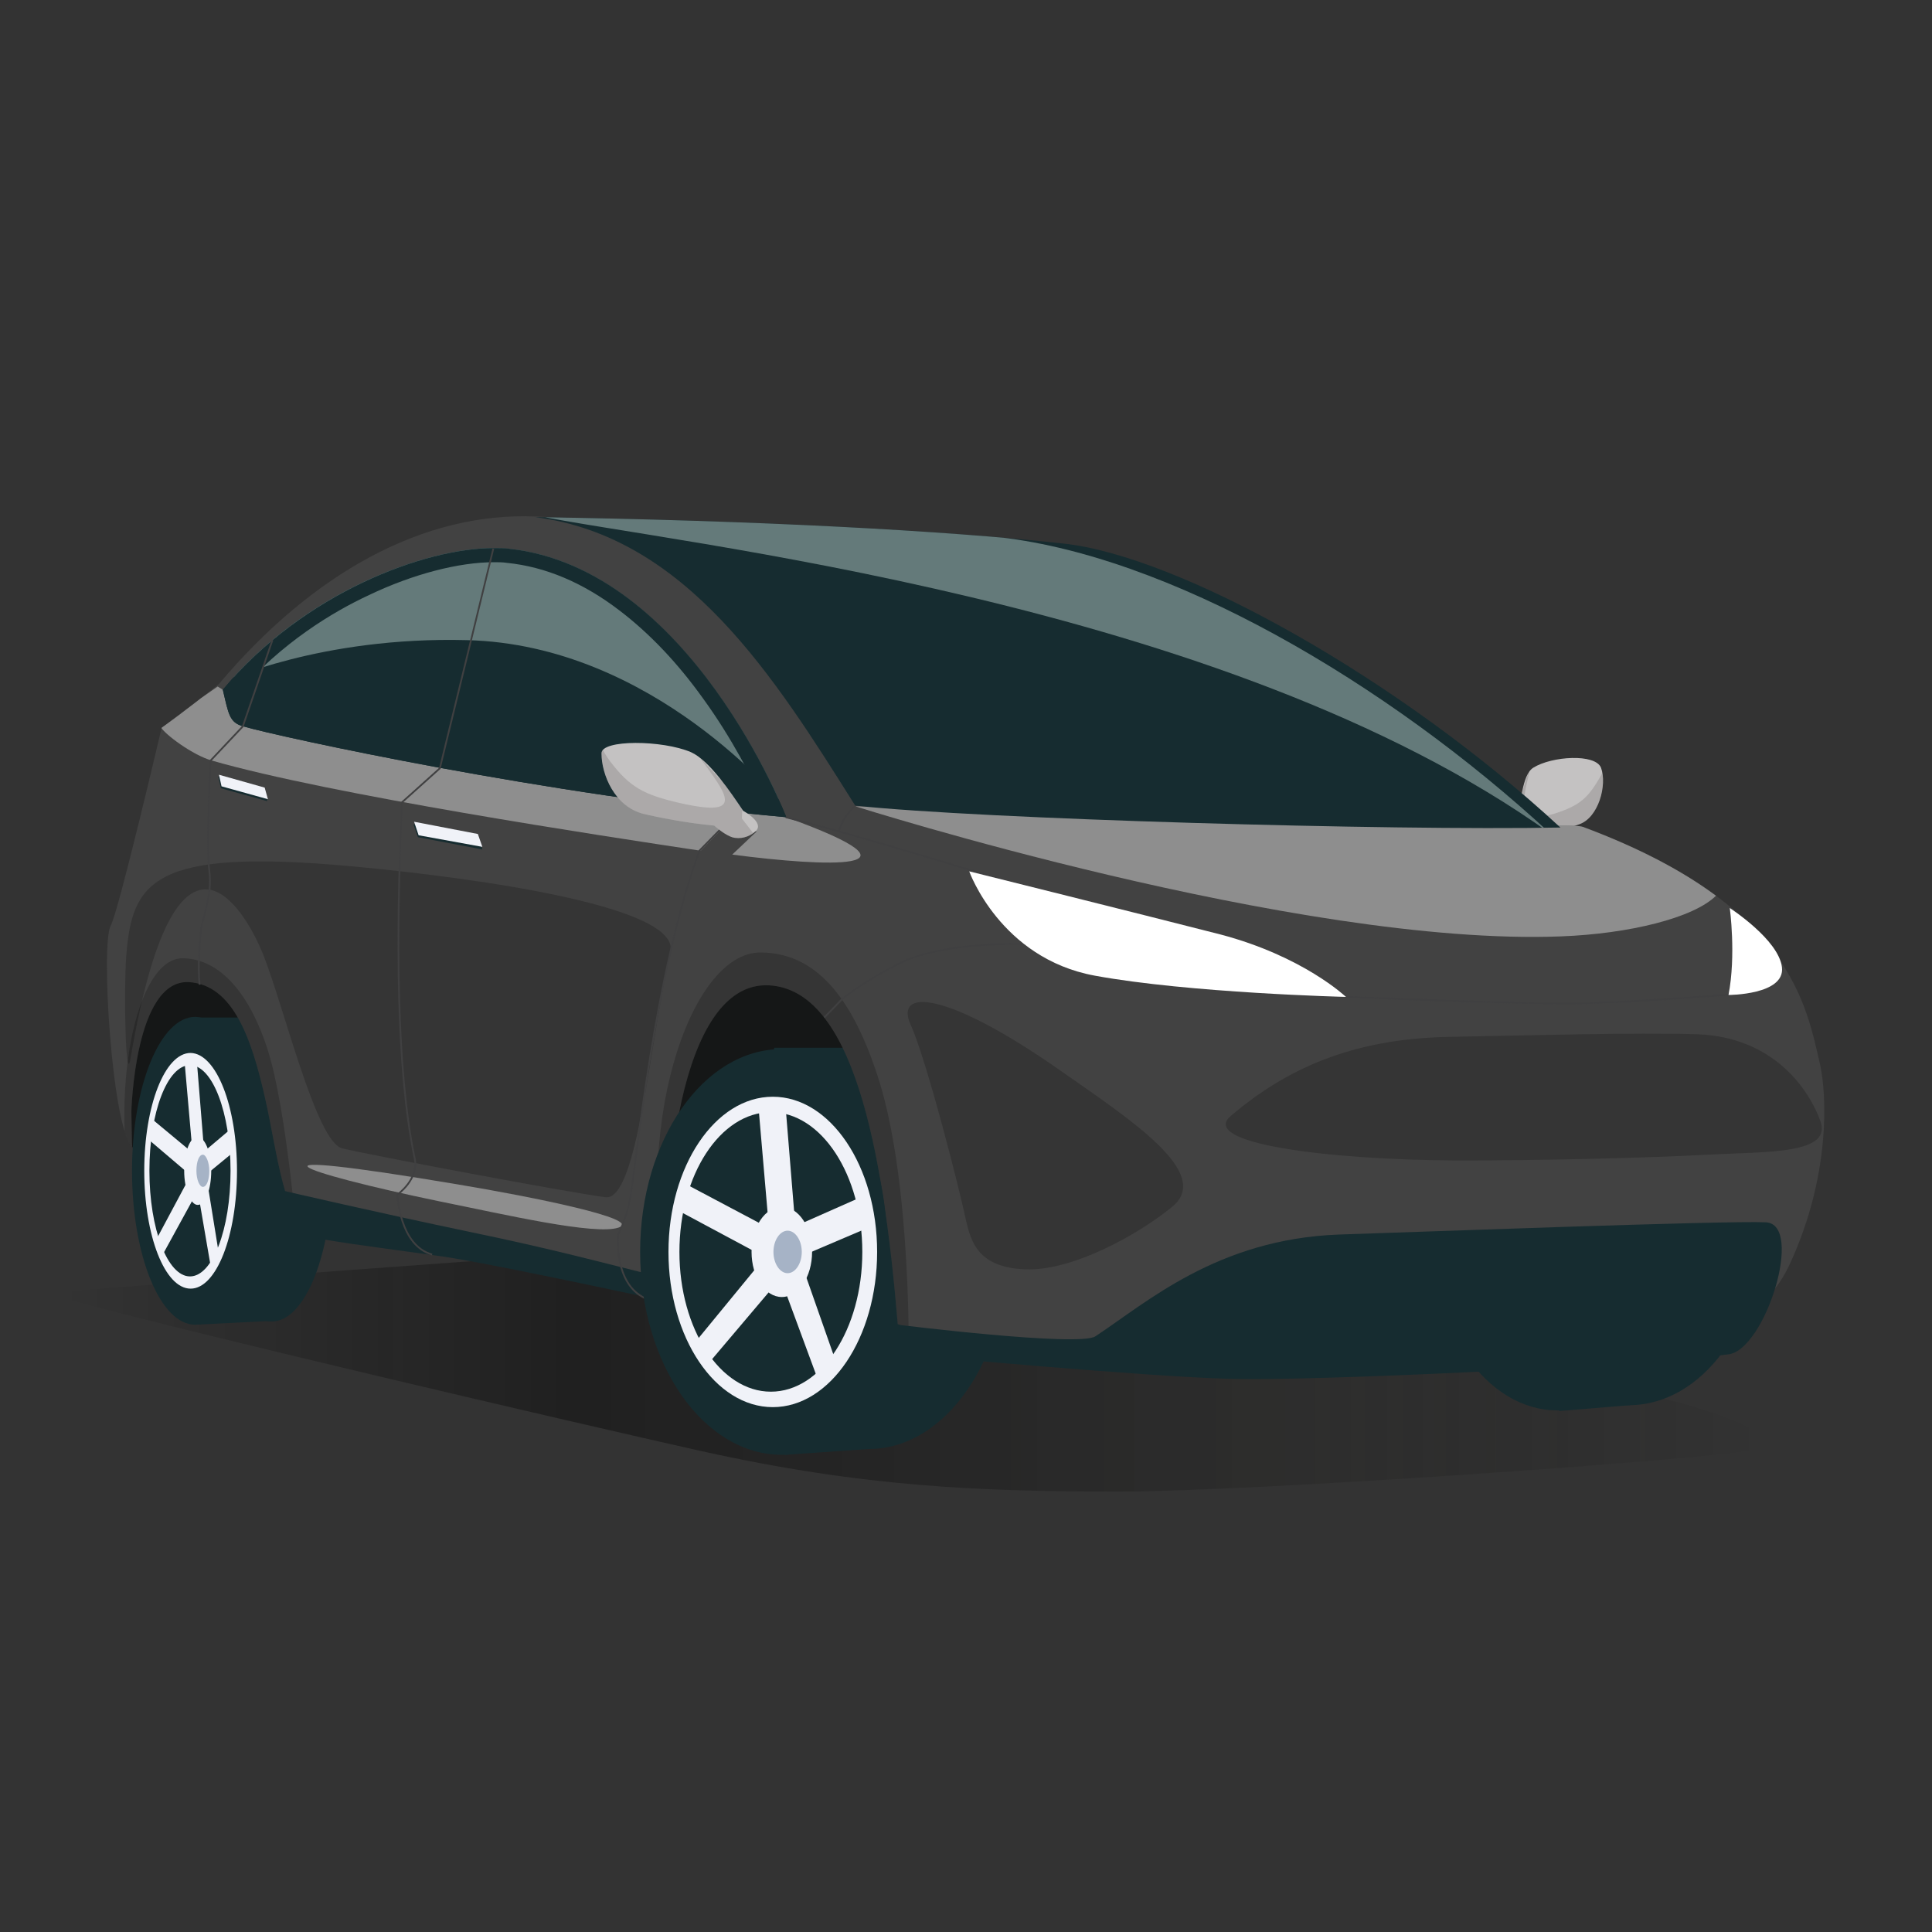 <?xml version="1.0" encoding="utf-8"?>
<!-- Generator: $$$/GeneralStr/196=Adobe Illustrator 27.6.0, SVG Export Plug-In . SVG Version: 6.00 Build 0)  -->
<svg version="1.1" id="Calque_1" xmlns="http://www.w3.org/2000/svg" xmlns:xlink="http://www.w3.org/1999/xlink" x="0px" y="0px"
	 viewBox="0 0 300 300" style="enable-background:new 0 0 300 300;" xml:space="preserve">
<rect x="0" y="0" width="300" height="300" fill="#333333" stroke="none"/>
<style type="text/css">
	.st0{opacity:0.5;fill:url(#SVGID_1_);enable-background:new    ;}
	.st1{fill:#162C30;}
	.st2{fill:#F0F2F8;}
	.st3{fill:#A6B3C6;}
	.st4{fill:#C4C2C2;}
	
		.st5{opacity:0.15;clip-path:url(#SVGID_00000031910697074881734770000009909543536905710222_);fill:#231F20;enable-background:new    ;}
	.st6{fill:#151717;}
	.st7{fill:#424242;}
	
		.st8{opacity:0.4;clip-path:url(#SVGID_00000159438653035377914880000014655559354051304832_);fill:#FFFFFF;enable-background:new    ;}
	.st9{opacity:0.2;clip-path:url(#SVGID_00000150102502683929526420000004072606324762627488_);enable-background:new    ;}
	.st10{opacity:0.2;clip-path:url(#SVGID_00000101102273993594802650000007455711960785594248_);enable-background:new    ;}
	
		.st11{opacity:0.4;clip-path:url(#SVGID_00000027594597416346364900000013686789529236862102_);fill:#FFFFFF;enable-background:new    ;}
	.st12{opacity:0.4;fill:#FFFFFF;enable-background:new    ;}
	.st13{fill-rule:evenodd;clip-rule:evenodd;fill:#162C30;}
	.st14{fill-rule:evenodd;clip-rule:evenodd;fill:#F0F2F8;}
	.st15{opacity:0.2;enable-background:new    ;}
	.st16{clip-path:url(#SVGID_00000054260897575442025760000003331203696579535769_);fill:#647A7A;}
	.st17{clip-path:url(#SVGID_00000034791242725437777340000000307874070472492213_);fill:#647A7A;}
	.st18{fill:none;stroke:#404041;stroke-width:0.271;stroke-linejoin:round;stroke-miterlimit:10;}
	
		.st19{opacity:0.15;clip-path:url(#SVGID_00000155139881479972226040000005693101776768804791_);fill:#231F20;enable-background:new    ;}
	.st20{fill:#FFFFFF;}
	.st21{clip-path:url(#SVGID_00000129896398779127256780000017480583078135732878_);}
</style>
<g>
	<g>
		<g>
			<g>
			</g>
		</g>
	</g>
</g>
<linearGradient id="SVGID_1_" gradientUnits="userSpaceOnUse" x1="9.125" y1="87.022" x2="274.309" y2="87.022" gradientTransform="matrix(1 0 0 -1 0 299.89)">
	<stop  offset="3.345268e-04" style="stop-color:#000000;stop-opacity:0"/>
	<stop  offset="0.302" style="stop-color:#030303;stop-opacity:0.793"/>
	<stop  offset="0.526" style="stop-color:#0C0C0C;stop-opacity:0.64"/>
	<stop  offset="0.724" style="stop-color:#1C1C1A;stop-opacity:0.504"/>
	<stop  offset="0.73" style="stop-color:#1D1D1B;stop-opacity:0.5"/>
	<stop  offset="1" style="stop-color:#000000;stop-opacity:0"/>
</linearGradient>
<path class="st0" d="M9.6,200.6c-0.6,0.1-1.3,0.6,2.5,1.6c20.5,5.5,75.7,18.4,96.7,23.1c25.6,5.7,43.9,6.3,65,6.3s88.7-4.8,98.3-6.4
	c9.6-1.6-13.7-10-39-12.4c-25.1-2.4-136.2-18.7-136.2-18.7S12.9,200.2,9.6,200.6z"/>
<g>
	<g>
		<ellipse class="st1" cx="252.9" cy="189.9" rx="20.7" ry="28.3"/>
		<polygon class="st1" points="253.1,161.6 240.7,161.6 242.1,219.1 253.1,218.2 		"/>
	</g>
	<g>
		<ellipse class="st1" cx="241.8" cy="190.4" rx="19.9" ry="28.6"/>
		<ellipse class="st2" cx="240.5" cy="190.4" rx="14.7" ry="21.9"/>
		<ellipse class="st1" cx="240.2" cy="190.4" rx="12.9" ry="19.7"/>
		<polygon class="st2" points="238.4,169.2 239.9,187.1 227.7,180.6 226.7,184.4 239.4,191.2 229.3,203.3 231,206.6 241.5,194.1 
			247.1,209.4 249.6,206.7 244.2,191.1 254.6,186.7 253.8,182.3 243.7,186.8 242.2,169 		"/>
		<path class="st3" d="M245.9,190.4c0,3.5-1.9,6.3-4.2,6.3s-4.2-2.8-4.2-6.3s1.9-6.3,4.2-6.3S245.9,186.9,245.9,190.4z"/>
		<path class="st2" d="M244.5,190.4c0,1.7-0.9,3-2,3s-2-1.4-2-3s0.9-3,2-3S244.5,188.8,244.5,190.4z"/>
	</g>
</g>
<g>
	<g>
		<path id="SVGID_00000179617173065317464570000005157970364929906817_" class="st4" d="M238.1,119.2c-1.9,1.2-1.7,5.7-3,8.3
			c0,0-2.2,1.6-1.3,2.9c0.5,0.7,1.3,1.2,2.2,1c0.6-0.1,1.5-1.1,2.1-1.7c2.8-0.4,5.8-1.2,7.1-1.7c3-1,4.4-6.1,3.4-8.8
			C247.7,117,241,117.4,238.1,119.2z"/>
	</g>
	<g>
		<defs>
			<path id="SVGID_00000005985078142413614490000010099093624014153101_" d="M238.1,119.2c-1.9,1.2-1.7,5.7-3,8.3
				c0,0-2.2,1.6-1.3,2.9c0.5,0.7,1.3,1.2,2.2,1c0.6-0.1,1.5-1.1,2.1-1.7c2.8-0.4,5.8-1.2,7.1-1.7c3-1,4.4-6.1,3.4-8.8
				C247.7,117,241,117.4,238.1,119.2z"/>
		</defs>
		<clipPath id="SVGID_00000099637052211757603660000004653486606439796907_">
			<use xlink:href="#SVGID_00000005985078142413614490000010099093624014153101_"  style="overflow:visible;"/>
		</clipPath>
		
			<path style="opacity:0.15;clip-path:url(#SVGID_00000099637052211757603660000004653486606439796907_);fill:#231F20;enable-background:new    ;" d="
			M237.8,118.4c-1,5-3.2,10.1,3.7,7.9c3.7-1.2,5.1-2.3,7.1-5.9c1.6-2.9,2.1-6.9,2.1-6.9l0.7,14.7l-15.8,3.9l-1.6-1.2l1.4-2.5
			l-0.1-2.1L237.8,118.4z"/>
	</g>
</g>
<path class="st6" d="M20.5,178.1l25.7,12.4l59,11.2l41.8-1.4l67.5-3.4l-19.7-50.7l-171.7,4.4c0,0-0.7,5.5-2.4,12
	C19,169.2,20.5,178.1,20.5,178.1z"/>
<g>
	<ellipse class="st1" cx="134.9" cy="193.8" rx="21.6" ry="31.2"/>
	<polygon class="st1" points="134.9,162.7 120.2,162.7 121.9,225.9 134.9,225 	"/>
</g>
<g>
	<path class="st1" d="M51.6,181.6c0,13-4.2,23.6-9.4,23.6s-9.4-10.5-9.4-23.6c0-13,4.2-23.6,9.4-23.6S51.6,168.5,51.6,181.6z"/>
	<polygon class="st1" points="42.3,158 30.5,158 30.2,205.7 42.3,205.1 	"/>
	<path class="st1" d="M40,181.8c0,13.2-4.4,23.9-9.7,23.9c-5.4,0-9.8-10.7-9.8-23.9s4.4-23.9,9.8-23.9C35.6,158,40,168.7,40,181.8z"
		/>
	<path class="st2" d="M36.8,181.8c0,10.1-3.2,18.3-7.2,18.3s-7.2-8.2-7.2-18.3s3.2-18.3,7.2-18.3C33.6,163.6,36.8,171.8,36.8,181.8z
		"/>
	<path class="st1" d="M35.8,181.8c0,9.1-2.8,16.4-6.3,16.4s-6.3-7.4-6.3-16.4c0-9.1,2.8-16.4,6.3-16.4S35.8,172.8,35.8,181.8z"/>
	<polygon class="st2" points="28.6,164.2 29.9,179 23.4,173.6 22.9,176.8 29.6,182.5 24.2,192.6 25,195.3 30.7,184.9 32.9,197.7 
		34.1,195.4 32,182.4 36.5,178.7 36.2,175 31.7,178.8 30.5,164 	"/>
	<path class="st2" d="M32.8,181.8c0,2.9-0.9,5.3-2.1,5.3c-1.1,0-2.1-2.4-2.1-5.3c0-2.9,0.9-5.3,2.1-5.3
		C31.8,176.6,32.8,178.9,32.8,181.8z"/>
	<path class="st3" d="M32.5,181.8c0,1.4-0.4,2.5-1,2.5c-0.5,0-1-1.1-1-2.5s0.4-2.5,1-2.5C32,179.3,32.5,180.5,32.5,181.8z"/>
</g>
<g>
	<g>
		<path id="SVGID_00000073700319559273305440000015793690630410611862_" class="st7" d="M20.5,178.1l-0.1-5.5c0,0,0.5-20.5,8.9-20.1
			c6.9,0.4,9.8,8.8,11.9,18.2c1.8,7.9,3,19.8,7.3,20.5c9.3,1.4,20.6,3.4,30.3,4.8c9.6,1.4,25.1,5.6,25.1,5.6
			c-1.4-16.3,1.4-49.3,15.5-48.6c13,0.7,17.7,25,20,52.6c2.9,1.6,29.1,3,41,3c12.7,0,73.4-2,80.9-2.9c7.6-0.9,12.9-1.3,16.7-9.6
			c6.2-13.5,5.7-26,4.6-30.9c-2.1-8.8-4.3-24.7-36.8-36.8c-1.1-0.4-6.7-0.1-7.9-0.4c-24.4-22.2-51.1-39.5-73.1-42.4
			c-21.4-2.9-56-4.3-81.7-5.4c-17.3-0.7-34.5,8.7-49.1,26c-5.1,4.1-8.9,6.8-8.9,6.8s-6.7,28.6-7.9,30.7
			C15.6,146.6,17.4,175,20.5,178.1z"/>
	</g>
	<g>
		<defs>
			<path id="SVGID_00000157265985635685833590000001905323533334288047_" d="M20.5,178.1l-0.1-5.5c0,0,0.5-20.5,8.9-20.1
				c6.9,0.4,9.8,8.8,11.9,18.2c1.8,7.9,3,19.8,7.3,20.5c9.3,1.4,20.6,3.4,30.3,4.8c9.6,1.4,25.1,5.6,25.1,5.6
				c-1.4-16.3,1.4-49.3,15.5-48.6c13,0.7,17.7,25,20,52.6c2.9,1.6,29.1,3,41,3c12.7,0,73.4-2,80.9-2.9c7.6-0.9,12.9-1.3,16.7-9.6
				c6.2-13.5,5.7-26,4.6-30.9c-2.1-8.8-4.3-24.7-36.8-36.8c-1.1-0.4-6.7-0.1-7.9-0.4c-24.4-22.2-51.1-39.5-73.1-42.4
				c-21.4-2.9-56-4.3-81.7-5.4c-17.3-0.7-34.5,8.7-49.1,26c-5.1,4.1-8.9,6.8-8.9,6.8s-6.7,28.6-7.9,30.7
				C15.6,146.6,17.4,175,20.5,178.1z"/>
		</defs>
		<clipPath id="SVGID_00000145018746976509491570000013737813275152385164_">
			<use xlink:href="#SVGID_00000157265985635685833590000001905323533334288047_"  style="overflow:visible;"/>
		</clipPath>
		
			<path style="opacity:0.4;clip-path:url(#SVGID_00000145018746976509491570000013737813275152385164_);fill:#FFFFFF;enable-background:new    ;" d="
			M251.4,126.6c31.1,9,12.1,18-9,18.8c-40.9,1.6-109.6-20.2-109.6-20.2L251.4,126.6z"/>
	</g>
	<g>
		<defs>
			<path id="SVGID_00000033363369565447797340000001053648273205216685_" d="M20.5,178.1l-0.1-5.5c0,0,0.5-20.5,8.9-20.1
				c6.9,0.4,9.8,8.8,11.9,18.2c1.8,7.9,3,19.8,7.3,20.5c9.3,1.4,20.6,3.4,30.3,4.8c9.6,1.4,25.1,5.6,25.1,5.6
				c-1.4-16.3,1.4-49.3,15.5-48.6c13,0.7,17.7,25,20,52.6c2.9,1.6,29.1,3,41,3c12.7,0,73.4-2,80.9-2.9c7.6-0.9,12.9-1.3,16.7-9.6
				c6.2-13.5,5.7-26,4.6-30.9c-2.1-8.8-4.3-24.7-36.8-36.8c-1.1-0.4-6.7-0.1-7.9-0.4c-24.4-22.2-51.1-39.5-73.1-42.4
				c-21.4-2.9-56-4.3-81.7-5.4c-17.3-0.7-34.5,8.7-49.1,26c-5.1,4.1-8.9,6.8-8.9,6.8s-6.7,28.6-7.9,30.7
				C15.6,146.6,17.4,175,20.5,178.1z"/>
		</defs>
		<clipPath id="SVGID_00000170959552090205766240000011476356685765866942_">
			<use xlink:href="#SVGID_00000033363369565447797340000001053648273205216685_"  style="overflow:visible;"/>
		</clipPath>
		
			<path style="opacity:0.2;clip-path:url(#SVGID_00000170959552090205766240000011476356685765866942_);enable-background:new    ;" d="
			M141.1,211.6c0,0,0.5-27.1-4.5-43.5c-3.8-12.2-9.3-20.1-18.4-20.2c-11.2-0.2-20.4,28-14.1,54.4
			C106.1,210.8,141.1,211.6,141.1,211.6z"/>
	</g>
	<g>
		<defs>
			<path id="SVGID_00000009579944482288241110000011749344969601633450_" d="M20.5,178.1l-0.1-5.5c0,0,0.5-20.5,8.9-20.1
				c6.9,0.4,9.8,8.8,11.9,18.2c1.8,7.9,3,19.8,7.3,20.5c9.3,1.4,20.6,3.4,30.3,4.8c9.6,1.4,25.1,5.6,25.1,5.6
				c-1.4-16.3,1.4-49.3,15.5-48.6c13,0.7,17.7,25,20,52.6c2.9,1.6,29.1,3,41,3c12.7,0,73.4-2,80.9-2.9c7.6-0.9,12.9-1.3,16.7-9.6
				c6.2-13.5,5.7-26,4.6-30.9c-2.1-8.8-4.3-24.7-36.8-36.8c-1.1-0.4-6.7-0.1-7.9-0.4c-24.4-22.2-51.1-39.5-73.1-42.4
				c-21.4-2.9-56-4.3-81.7-5.4c-17.3-0.7-34.5,8.7-49.1,26c-5.1,4.1-8.9,6.8-8.9,6.8s-6.7,28.6-7.9,30.7
				C15.6,146.6,17.4,175,20.5,178.1z"/>
		</defs>
		<clipPath id="SVGID_00000075842696175995982000000001252121955708145305_">
			<use xlink:href="#SVGID_00000009579944482288241110000011749344969601633450_"  style="overflow:visible;"/>
		</clipPath>
		
			<path style="opacity:0.2;clip-path:url(#SVGID_00000075842696175995982000000001252121955708145305_);enable-background:new    ;" d="
			M46.3,194.4c0,0-1.7-22.1-4.8-31.6c-2.7-8.3-7.2-13.9-13.1-14c-7.3-0.1-11.6,20.6-7.5,39.5C22.3,194.5,46.3,194.4,46.3,194.4z"/>
	</g>
	<g>
		<defs>
			<path id="SVGID_00000173153291732714491020000016497741787635604393_" d="M20.5,178.1l-0.1-5.5c0,0,0.5-20.5,8.9-20.1
				c6.9,0.4,9.8,8.8,11.9,18.2c1.8,7.9,3,19.8,7.3,20.5c9.3,1.4,20.6,3.4,30.3,4.8c9.6,1.4,25.1,5.6,25.1,5.6
				c-1.4-16.3,1.4-49.3,15.5-48.6c13,0.7,17.7,25,20,52.6c2.9,1.6,29.1,3,41,3c12.7,0,73.4-2,80.9-2.9c7.6-0.9,12.9-1.3,16.7-9.6
				c6.2-13.5,5.7-26,4.6-30.9c-2.1-8.8-4.3-24.7-36.8-36.8c-1.1-0.4-6.7-0.1-7.9-0.4c-24.4-22.2-51.1-39.5-73.1-42.4
				c-21.4-2.9-56-4.3-81.7-5.4c-17.3-0.7-34.5,8.7-49.1,26c-5.1,4.1-8.9,6.8-8.9,6.8s-6.7,28.6-7.9,30.7
				C15.6,146.6,17.4,175,20.5,178.1z"/>
		</defs>
		<clipPath id="SVGID_00000165218492548674206370000004760199493427508151_">
			<use xlink:href="#SVGID_00000173153291732714491020000016497741787635604393_"  style="overflow:visible;"/>
		</clipPath>
		
			<path style="opacity:0.4;clip-path:url(#SVGID_00000165218492548674206370000004760199493427508151_);fill:#FFFFFF;enable-background:new    ;" d="
			M122.1,126.9L39.2,110l-5.4-3.4l-8.9,6.2c0.6,1.2,5.1,4.5,8,5.3c18.4,5.3,60.6,11.7,75.9,14l0,0l0,0l3.5-3.6l5.2,0.6l-3.8,3.6
			C128.2,134.6,145.6,135.4,122.1,126.9z"/>
	</g>
</g>
<path class="st12" d="M71,183.9c12,2,28.7,5.4,25.1,6.7s-18.1-2.1-27.6-4C45.8,181.9,35.3,177.9,71,183.9z"/>
<path class="st1" d="M142.5,210.5c-1.8-1.1-2.7-2.6-3.1-4.8c0,0,28.2,3.5,30.7,1.8c7.9-5.2,18.9-15.1,37.8-15.8
	c9.6-0.3,60.3-2.2,66.3-1.9c6,0.3-0.1,19.8-5.8,20.5c-14.3,1.8-64.8,4.2-77.5,3.8C178.4,213.8,142.5,210.5,142.5,210.5z"/>
<g>
	<polygon class="st13" points="34.3,122.4 41.5,124.4 41.1,122.6 33.9,120.6 	"/>
	<polygon class="st14" points="34.4,122.1 41.6,124.1 41.1,122.3 34,120.3 	"/>
</g>
<g>
	<polygon class="st13" points="64.9,130 74.9,131.9 74.2,129.8 64.2,128 	"/>
	<polygon class="st14" points="65,129.7 74.9,131.5 74.2,129.5 64.3,127.6 	"/>
</g>
<path class="st15" d="M104.1,147.8c-3.2,13.8-5.1,38.8-10.1,38.1c-6.1-0.8-36.9-6.6-40.9-7.6c-4-1.1-8.9-21.6-12.2-30
	c-3.1-7.8-13.7-24.7-20.6,15.9c-0.8,5-1.1-10.3-0.7-15.7c0.9-11.6,4-16.8,34.8-14C65.4,135.5,105.9,139.8,104.1,147.8z"/>
<path class="st15" d="M141.4,159.1c-2.5-5.5,5.2-5.5,23.2,7.1c11,7.7,23.8,16,17.4,21.2c-5.1,4.2-15.4,10-22.8,9.7
	c-7.3-0.3-8.4-4.2-9.2-7.6C149.1,185.1,143.9,164.6,141.4,159.1z"/>
<path class="st15" d="M263.5,160.6c-9.2-0.3-27.3,0.2-38.1,0.4c-13.8,0.2-24.6,4-34.3,12.3c-4.9,4.2,14.6,6.8,35.3,6.9
	c13.4,0,29.5-0.4,38.7-0.9c9.2-0.5,19.7,0,17.5-5.4C280.9,169.3,275.5,161,263.5,160.6z"/>
<g>
	<g>
		<path id="SVGID_00000182517787162960629130000012412003075820053177_" class="st1" d="M242.3,128.5c-26.4,0.5-89.8-1.3-109.5-3.4
			c-12.5-19.9-26.2-41.8-49.7-44.8c34.3,0.5,63.9,2.1,82,4.1C183,86.3,217.1,105.2,242.3,128.5z"/>
	</g>
	<g>
		<defs>
			<path id="SVGID_00000129187726442282871310000015060067113292807102_" d="M242.3,128.5c-26.4,0.5-89.8-1.3-109.5-3.4
				c-12.5-19.9-26.2-41.8-49.7-44.8c34.3,0.5,63.9,2.1,82,4.1C183,86.3,217.1,105.2,242.3,128.5z"/>
		</defs>
		<clipPath id="SVGID_00000050622828145024247620000017479551541442040732_">
			<use xlink:href="#SVGID_00000129187726442282871310000015060067113292807102_"  style="overflow:visible;"/>
		</clipPath>
		<path style="clip-path:url(#SVGID_00000050622828145024247620000017479551541442040732_);fill:#647A7A;" d="M240.7,129.4
			C190,93.1,104.3,84.4,83,80c34.3,0.5,52.9,1.5,71,3.3C181.2,85.9,215.5,106.1,240.7,129.4z"/>
	</g>
</g>
<path class="st1" d="M44,184.9c0,0,15.1,3.5,29,6.4c13,2.7,19.9,4.6,30.7,7.3c0.5,1.1,1.5,2.8,1.5,2.8l0.2,1.1c0,0-28-6.1-36.7-7.4
	c-16.4-2.3-21.1-2.7-22.3-4C45,189.9,44,184.9,44,184.9z"/>
<g>
	<g>
		<g>
			<path id="SVGID_00000168074433413409261690000001670645374195612045_" class="st1" d="M122.1,126.9
				c-36.7-3.3-78.8-12.5-84.3-14.1c-2.2-0.6-2.3-1.9-3.2-5.7c13.5-16.3,34.3-23,44.4-21.9C107.1,88.2,122.1,126.9,122.1,126.9z"/>
		</g>
		<g>
			<defs>
				<path id="SVGID_00000171718098655739543190000008620116748906289554_" d="M122.1,126.9c-36.7-3.3-78.8-12.5-84.3-14.1
					c-2.2-0.6-2.3-1.9-3.2-5.7c13.5-16.3,34.3-23,44.4-21.9C107.1,88.2,122.1,126.9,122.1,126.9z"/>
			</defs>
			<clipPath id="SVGID_00000077325585818623237180000008767823970514387602_">
				<use xlink:href="#SVGID_00000171718098655739543190000008620116748906289554_"  style="overflow:visible;"/>
			</clipPath>
			<path style="clip-path:url(#SVGID_00000077325585818623237180000008767823970514387602_);fill:#647A7A;" d="M121.4,124.7
				c0,0-19.9-24.6-48.9-25.3c-22.8-0.6-37.9,6.5-37.9,6.5s1.2-26.8,28.3-26.8s46.2,6.1,50.9,14.8
				C118.5,102.7,121.4,124.7,121.4,124.7z"/>
		</g>
	</g>
</g>
<path class="st1" d="M34.6,107.1c0.9,3.8,1,5.1,3.2,5.7c5.5,1.6,47.6,10.8,84.3,14.1c0,0-14.9-38.7-43.1-41.7
	c-0.7-0.1-1.5-0.1-2.3-0.1C66,85.1,47.2,92,34.6,107.1z M36.9,107.7c6.8-7.9,14.8-12.7,20.4-15.3c6.9-3.3,14-5.1,19.4-5.1
	c0.7,0,1.4,0,2,0.1c6,0.6,11.9,3.1,17.5,7.4c4.6,3.5,9,8.1,13,13.7c4.5,6.2,7.6,12.4,9.3,16c-18.3-1.8-37.1-4.9-50-7.3
	c-15.8-2.9-27.7-5.6-30.3-6.4c-0.5-0.2-0.6-0.3-0.7-0.4C37.4,109.9,37.2,108.9,36.9,107.7z"/>
<g>
	<path class="st18" d="M76.6,85.2l-8.3,34.1l-5.9,5.3c-0.9,20.6-0.9,41.5,2,55.3c0.7,3.2-2.7,5.6-2.7,5.6s0.3,7.9,5.4,9.3"/>
	<path class="st18" d="M42.3,99.4l-4.6,13.4l-5,5.3c0,0-0.7,13.2-0.2,17.1s-1,6.9-1.3,9.3c-0.6,5.5-0.2,8.4-0.2,8.4"/>
	<path class="st18" d="M114.4,126.2l-5.8,5.9c-7,19.1-9.8,48.4-10.7,53.7c-0.6,3.4-1.9,5.9-1.9,5.9s-0.8,7.6,4.2,9.9"/>
	<path class="st18" d="M156.2,136.8c0,0-23.2-7.2-34.2-9.9"/>
	<path class="st18" d="M132.8,125.1c-2.3,2.2-2.5,4-2.5,4"/>
	<path class="st18" d="M199.7,154.4c0,0,33.1,1.5,44.8,1.4c11.7-0.2,27.8-1.7,27.8-1.7"/>
	<path class="st18" d="M158.7,146.6c0,0-11.9-0.4-18.6,2.8c-6,2.9-9.4,5.8-9.4,5.8L128,158"/>
</g>
<g>
	<g>
		<path id="SVGID_00000022540855600658652550000014079117435145684898_" class="st4" d="M107.3,116.8c2.9,1.3,6.2,6.3,8.1,9.1
			c0,0,3.3,1.8,2,3.1c-0.7,0.7-1.9,1.3-3.3,1.1c-0.9-0.1-2.3-1.1-3.2-1.9c-4.3-0.4-8.8-1.3-10.9-1.8c-4.6-1.1-6.6-6.2-6.6-9.4
			C93.3,114.8,102.9,114.9,107.3,116.8z"/>
	</g>
	<g>
		<defs>
			<path id="SVGID_00000123414094070692934540000013057990737989243303_" d="M107.3,116.8c2.9,1.3,6.2,6.3,8.1,9.1
				c0,0,3.3,1.8,2,3.1c-0.7,0.7-1.9,1.3-3.3,1.1c-0.9-0.1-2.3-1.1-3.2-1.9c-4.3-0.4-8.8-1.3-10.9-1.8c-4.6-1.1-6.6-6.2-6.6-9.4
				C93.3,114.8,102.9,114.9,107.3,116.8z"/>
		</defs>
		<clipPath id="SVGID_00000018198798362241295520000004863712524349696918_">
			<use xlink:href="#SVGID_00000123414094070692934540000013057990737989243303_"  style="overflow:visible;"/>
		</clipPath>
		
			<path style="opacity:0.15;clip-path:url(#SVGID_00000018198798362241295520000004863712524349696918_);fill:#231F20;enable-background:new    ;" d="
			M108.5,117.4c4.1,5.7,7.7,9.7-2.9,7.3c-5.7-1.3-7.8-2.5-10.8-6.4c-2.4-3.1-3.1-7.5-3.1-7.5l-1,15.9l24.1,4.3l2.5-1.2l-2.1-2.7
			l0.1-2.3L108.5,117.4z"/>
	</g>
</g>
<path class="st20" d="M209,154.8c0,0-6.6-6.3-19.5-9.7c-12.9-3.3-39-9.8-39-9.8s4.8,13.5,19.5,16.2C184.7,154.2,209,154.8,209,154.8
	z"/>
<path class="st20" d="M268.4,154.5c0,0,8.8,0,8.3-4.3s-8.1-9.2-8.1-9.2S269.6,148.3,268.4,154.5z"/>
<g>
	<g>
		<defs>
			<path id="SVGID_00000108308502039778031350000014950932199654585507_" d="M130.5,165.7c0,0,5.5,11.2,6.8,21.2
				c1.2,10,0.9,20.4,0.9,20.4l1.2,3.2l2.3,2.3l-10.3,16.5l-29.8-2.7l-8.4-50.3l19.1-15.8l14.9-0.7L130.5,165.7z"/>
		</defs>
		<clipPath id="SVGID_00000034057592314929345960000001009970467790213515_">
			<use xlink:href="#SVGID_00000108308502039778031350000014950932199654585507_"  style="overflow:visible;"/>
		</clipPath>
		<g style="clip-path:url(#SVGID_00000034057592314929345960000001009970467790213515_);">
			<ellipse class="st1" cx="121.4" cy="194.4" rx="22" ry="31.5"/>
			<ellipse class="st2" cx="120" cy="194.4" rx="16.2" ry="24.1"/>
			<ellipse class="st1" cx="119.7" cy="194.4" rx="14.2" ry="21.7"/>
			<polygon class="st2" points="117.7,171 119.4,190.7 106,183.6 104.8,187.7 118.8,195.2 107.8,208.6 109.6,212.2 121.2,198.5 
				127.4,215.3 130.1,212.3 124.1,195.2 135.6,190.3 134.8,185.4 123.5,190.4 121.9,170.8 			"/>
			<ellipse class="st2" cx="121.4" cy="194.4" rx="4.7" ry="7"/>
			<path class="st3" d="M124.5,194.4c0,1.8-1,3.3-2.2,3.3s-2.2-1.5-2.2-3.3s1-3.3,2.2-3.3S124.5,192.6,124.5,194.4z"/>
		</g>
	</g>
</g>
</svg>
